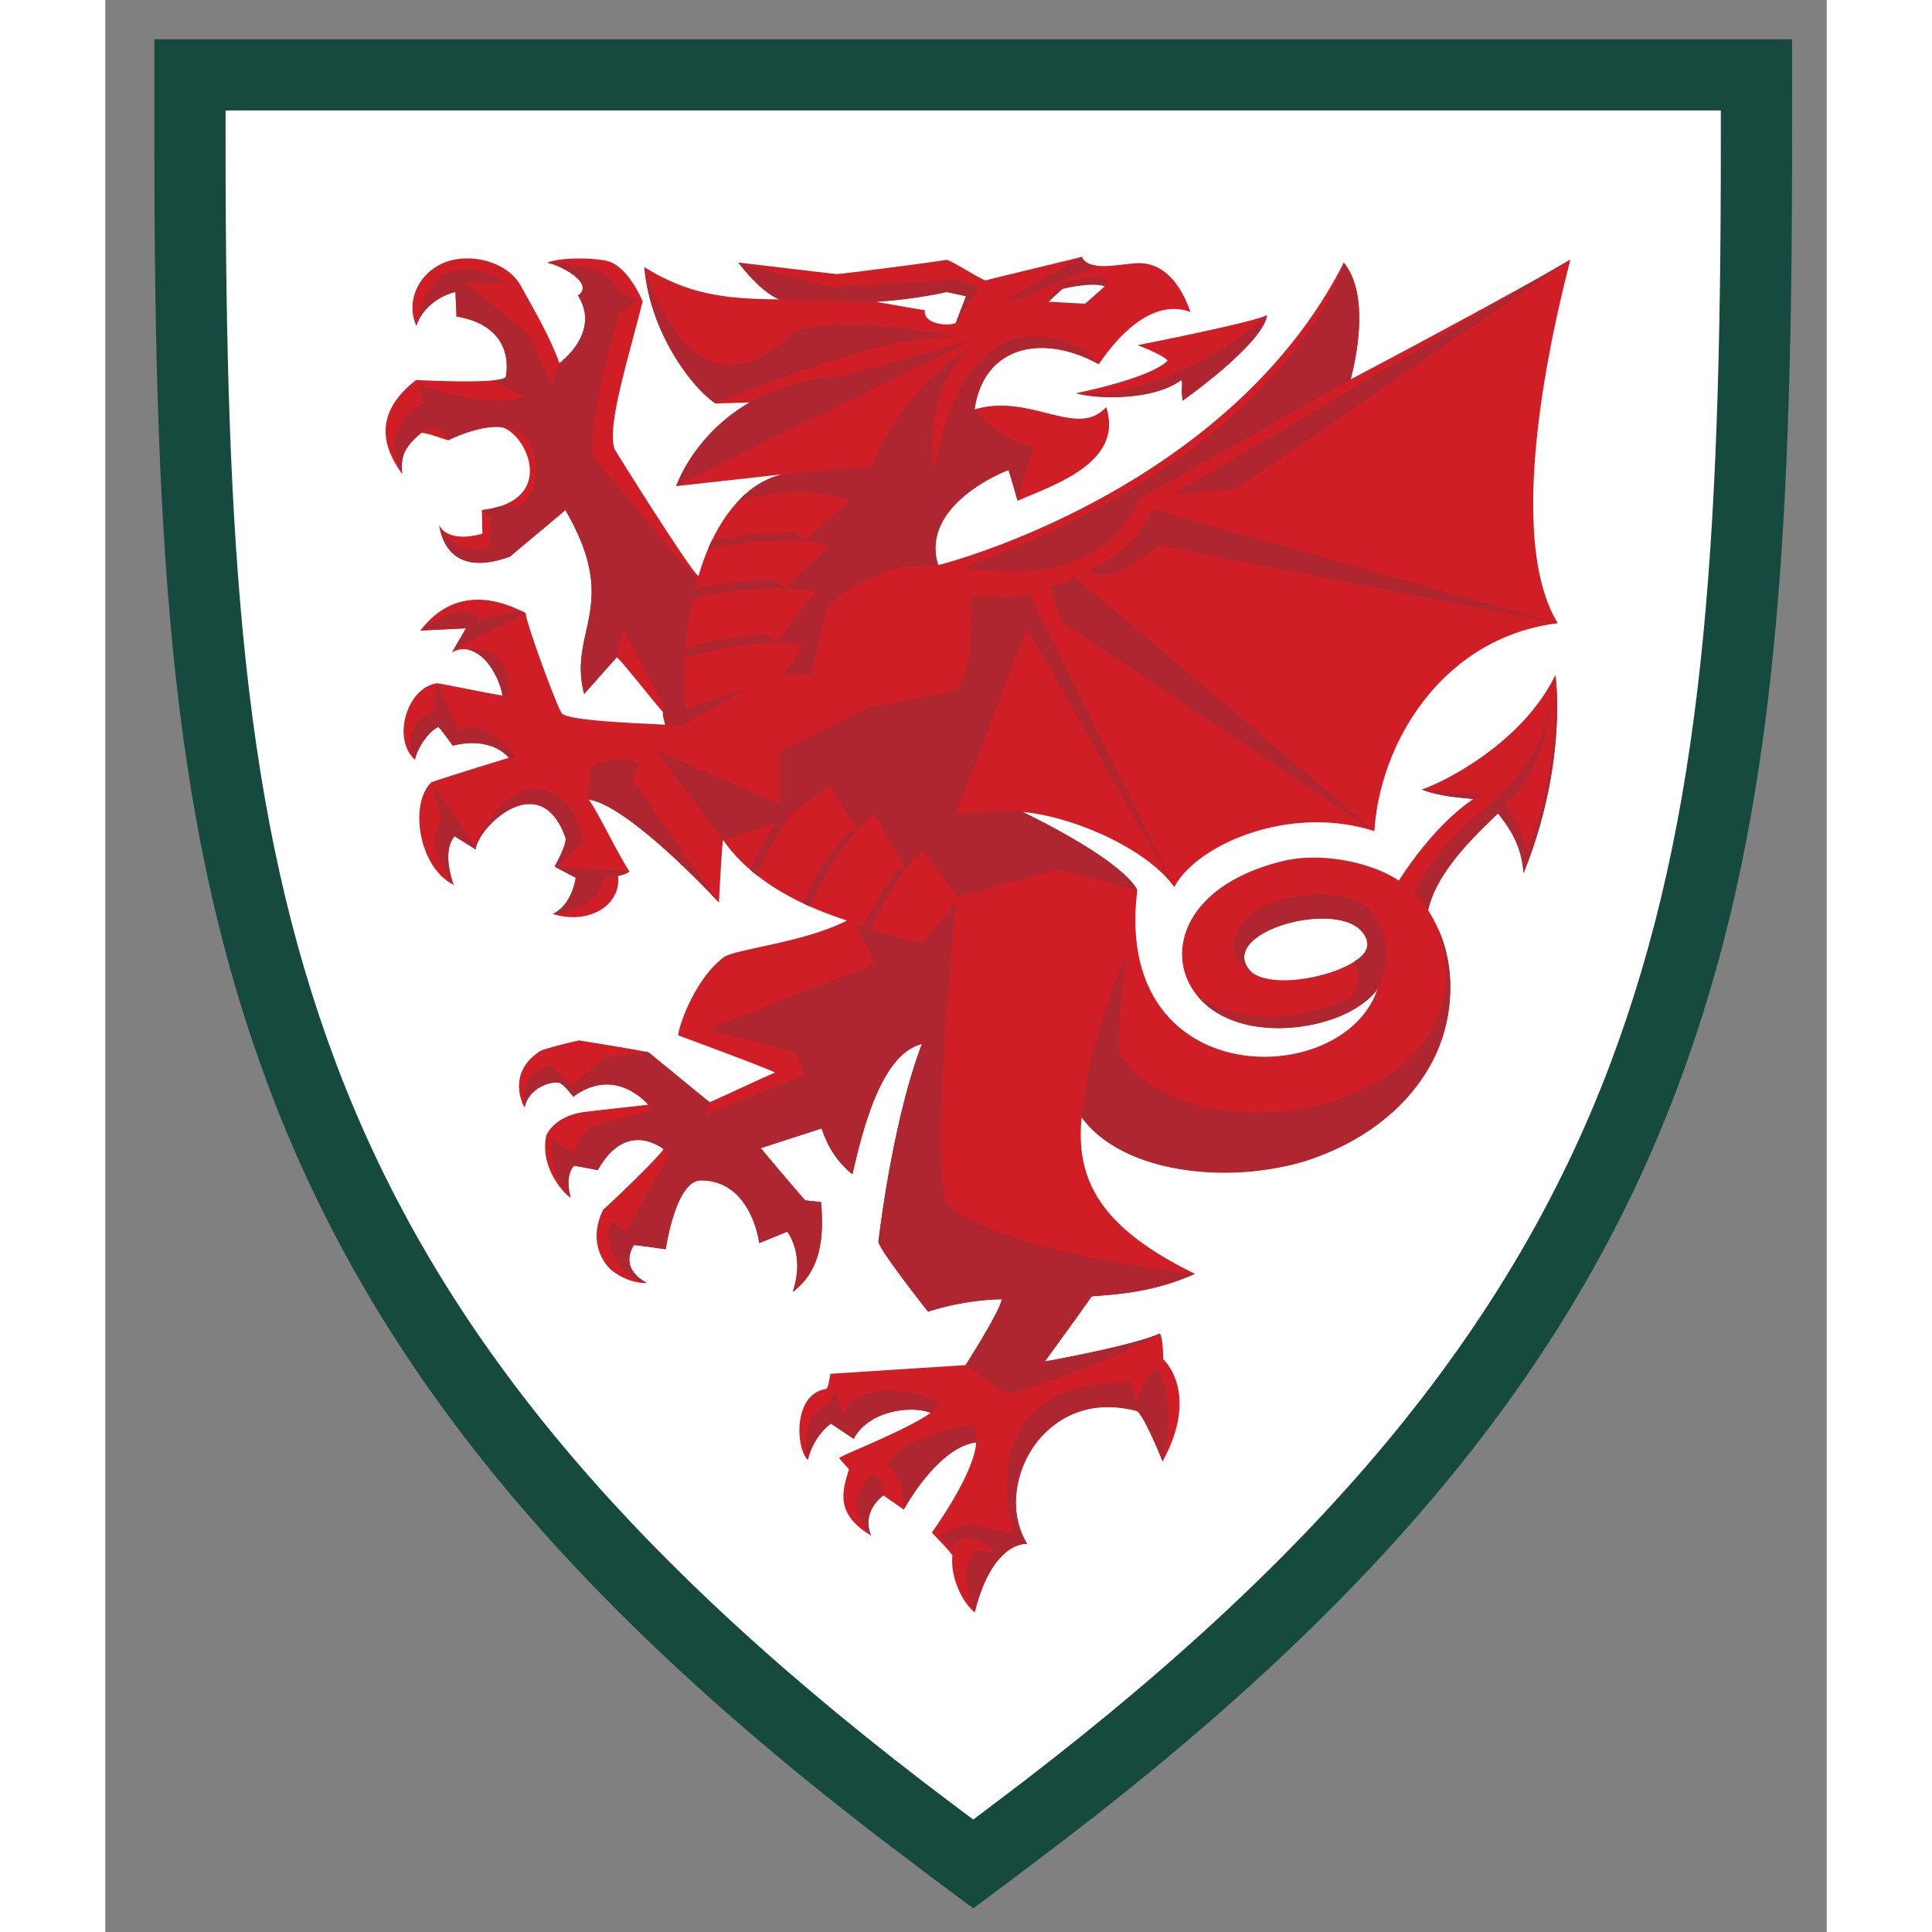 <svg xmlns="http://www.w3.org/2000/svg" viewBox="0 0 61.6 69.133" width="768" height="768"><rect x="0" y="0" width="61.6" height="69.133" fill="#808080" stroke="none"/><path d="M201.96-74.887v1.168h-1.168v.844h1.168v1.168h.844v-1.168h1.168v-.844h-1.168v-1.168z" fill="#b59e51"></path><g stroke-width=".754"><path d="M29.588 65.6c-11.863-8.904-18.81-17.249-22.514-27.075C3.671 29.516 3.03 19.835 3.03 5.123V2.678h56.054v2.445c0 14.712-.642 24.393-4.046 33.402-3.703 9.821-10.645 18.171-22.513 27.076l-1.471 1.098z" fill="#fff"></path><path d="M38.503 13.583c-.85.689-2.834.73-3.771.487.005 0 2.652-.523 3.284-1.166-.207-.233-1.052-.539-1.072-.554.005 0 4.268-.84 4.626-1.078-.016.161-.135.959-3.015 3.062-.068-.399.015-.632-.052-.751m-21.72 23.28.005-.006c-.01 0-.01 0-.005.005m16.043-7.806c3.553 1.74 4.113 2.725 4.103 2.813-.902 7.257 7.418 7.159 8.599 3.507-.068.16-.845 1.119-2.85 1.367-4.812.59-6.008-4.636-.497-5.941 1.31-.306 3.088.03 4.108.71 0 0 1.166-1.912 2.663-2.917-.41-.067-1.098-.062-1.844-.347.813-.26 3.62-1.689 4.78-4.092.037.197.395 3.32-1.139 7.096-.067-1.051-.507-1.6-.906-2.15-.824.767-2.254 2.181-2.507 3.471 1.222 1.917.854 4.191.088 5.522-2.85 4.953-10.547 4.657-12.484 1.886-.239 2.341.782 3.999 4.05 5.6-1.47.657-2.678.72-3.698.808-.275.409-1.632 2.274-1.673 2.33.984-.17 3.211-.595 4.123-1.004.13.285.109.917.109.917s1.341 1.176-.016 3.662c0 0-.678-1.71-.937-1.808-3.564-.89-5.113 2.948-3.911 4.76-.01-.005-1.223-.145-1.875 2.446-.461-.358-.881-1.29-.798-2.02.005-.073-.694-.783-.736-.83 1.725-2.476 1.55-3.221 1.59-3.227-1.357.125-2.595 2.404-2.595 2.404l-.73-.508s-.808.555-.44 1.435c-1.415-.829-.943-1.777-.793-2.378-.015-.015-.363-.393-.352-.398.135-.114 2.434-1.01 3.274-1.611-.627-.28-2.223-.099-2.75.927l-.814-.544s-.601.388-.829 1.3c-.43-.414-.544-2.367.668-2.543.052-.006.14-.508.135-.54l4.843-.31s1.238-1.916 1.29-2.357c-.03.01-1.098-.047-2.631.446 0 0-1.772-2.238-1.777-2.508.575-4.682 1.564-7.086 1.564-7.086-1.134.321-1.823 1.746-2.496 4.672-.803-.606-1.099-1.636-1.099-1.636l-2.18.704c.005.016 1.466 1.75 1.595 1.87.078.01.56.062.56.057.119 1.28-.011 2.476-1.01 3.222.46-1.383-.198-2.16-.198-2.16l-1 .41s-.269-2.244-2.092-2.244c-.906 0-1.254 2.466-1.254 2.466s-1.134-.166-1.144-.15c-.54.906.471 1.352.471 1.352-.057.015-.689.026-1.3-.482-.586-.585-.637-1.414-.26-2.15 0 .031 2.016-1.885 2.156-2.165-1.528-1.005-2.274.673-2.362.756-.006 0-.643-.119-.84-.155 0 0-.367.295-.124 1.134-.052.031-1.134-.932-.875-2.212 0 .006.264-.699 1.373-.844.14-.02 2.284-.259 2.284-.259-1.414-1.45-2.683-.264-2.688-.285-.006-.005-.384-.518-.55-.507-.331-.031-1.046.212-1.196.896-.156-.28-.554-1.326.585-2.036.104-.062 1.17-.337 1.373-.368.016.005 1.756.28 2.47.42.016 0 1.97 1.637 2.197 1.792.006.01 2.01-.932 2.336-1.057.078-.03-3.46-1.336-3.46-1.336 0-.285.57-1.984 1.616-2.787.384-.3 2.88-.528 4.419-1.321-.762-.264-3.14-1.026-4.424-2.875-.041-.062-.155 2.227-.155 2.227s-3.217-3.506-4.678-3.683c.187.12 1.098 2.026 1.477 2.575-.042.026-.11.093-.41.16.125 1.005-.994 1.767-2.326 1.363.508-.27.73-.798.814-1.3 0 0-.751-.394-.757-.4 0 0 .472-.818.384-1.056-.912-2.512-3.134-.363-3.207.446 0 0-.75-.477-.756-.477-.378.461-.202 1.238-.036 1.74-1.27-.637-1.585-2.921-.798-3.662.047-.047 2.771-.88 2.782-.886-.751-.818-2.01-.43-2.01-.43s-.477-.657-.513-.668c-.285.088-.767.72-.839 1.17-.834-.72-.306-2.579.782-2.734.073-.01 2.036.404 2.347.435-.135-.834-.928-2.026-1.803-1.544 0-.01.502-.865.502-.86l-1.636.078c1.015-1.326 2.388-1.352 3.77-.616-.02.253 1.057 3.206 1.28 3.569.197.316 3.414.383 3.714.424-.02-.119-.108-.341-.083-.455-.233-.239-1.605-2-1.662-1.959a214.3 214.3 0 0 0-1.16 1.311c-.591-2.29 1.336-3.155-.674-6.584 0 .006-1.974 1.663-1.984 1.668-1.259.461-2.295.249-2.528-1.114.389.674 1.544.29 1.544.29l-.02-.839c2.822-.336 1.522-2.895.636-2.978-.683-.068-1.818.445-1.818.471-.026.036-.689-.248-.984-.259-.658.555-.736.876-.684 1.471-.969-1.326-.715-2.413.497-3.362.037 0 2.984.161 3.212-.103.031-.13.357-1.823-1.766-2.165 0-.389-.031-.498-.031-.886-.59.124-1.233.637-1.404 1.217-.41-.901.119-1.937 1.041-2.28.922-.346 2.233-.01 2.704.86.321.596 1.03 1.772 1.373 2.762.285-.233 1.43-1.218.663-2.425.6-.404-.518-1.061-1.098-1.175.399-.192 1.621-.192 2.144-.063.56.14 1.02.87 1.27 1.44-.493 1.99-1.296 4.47-1.005 5.29.02.051 2.781 4.465 3.004 4.542.02-.041.761-3.123 3.025-3.641l-3.823.424c.477-1.217 1.456-2.325 2.632-2.994l-1.218.037c-.844-.56-2.33-2.513-2.553-4.88 1.6 1 2.942 1.14 4.827 1.155-.704-.285-1.466-1.32-1.466-1.32s3.466.414 3.518.414c.196 0 3.688-.456 3.92-.508.115-.031 1.337.767 1.42.735.187-.062 3.222-.782 3.43-.844.238.56 1.398.244 2.004.228.969-.031 1.57.824 1.886 1.746-1.135-.42-2.3.43-3.28 1.87-1.864-1.057-4.102-.782-4.444 1.616 2.005-.6 3.667 1.067 4.709-.083.647 1.994-1.901 2.792-3.165 3.352 0-.006-.322-1.104-.327-1.104-.088.02-3.217 1.238-2.517 3.404.005.015 10.344-2.596 14.509-10.816.984 1.191.388 3.62.248 4.17 0 .01 5.973-3.155 7.859-4.284-.047.32-2.642 9.438-.446 13.012-4.071.497-6.361 4.206-6.563 7.439-3.144-1-6.439.57-7.159 2.004-.984-1.388-3.662-2.538-5.429-2.688m.928-18.26 1.31.072s.71-.627.705-.627c-.177-.383-1.534.088-1.534.088zm-3.32.76c.004 0 .367-.957.367-.957s-.679-.156-.689-.156c0 0-1.088.264-2.517.352-.021.011 1.735.306 1.735.306-.078.492.813.585 1.103.456M45.17 33.78c-.223-1.653-4.444-.793-4.413.481.041 1.58 4.48.56 4.413-.481" fill="#cf1e26"></path><path d="m52.416 9.294-11.924 8.179-2.284.233zM16.472 29.987c.037.202-.217.7-.393 1.02.197-.077.984-.786 1.005-.952.01-.135-.275-1.12-.71-1.44-1.87-1.43-3.15 1.637-3.15 1.637l-1.554-2.248.373 1.253c-.699 1.005.405 2.393.42 2.409-.456-1.3.036-1.74.036-1.74l.757.466c.036-.741 2.305-3.005 3.216-.404m2.28 1.196s-2.29-.124-2.673-.176c0 .005.756.399.756.399s-.124.969-.818 1.295c.015 0 1.621-.083 1.823-1.3.736-.031.912-.218.912-.218m-6.102-4.999-.777-1.73s-.083 1.036-.089 1.036c-1.113.244-.906 1.383-.704 1.694 0-.13.332-.943.844-1.17.026-.011.513.673.513.668.02 0 1.259-.389 2.005.43l.248-.016c-1.367-1.689-2.04-.912-2.04-.912m1.564-1.305c-.005.005.223.031.223.031-.006-.005.228-1.89-1.487-1.678 1.01.243 1.264 1.647 1.264 1.647m6.31 12.158s.01 0 .02.005c-.01-.005-.016-.01-.02-.016v.011m16.374 13.178s-.166-.7-.166-.74c-6.055-.11-4.206 5.407-4.206 5.407l-1.632-.347-1.036.378s.456.524.461.508c.27-.844 1.575-.005 1.487.124-.016.021-.679-.108-.736-.02-.585.85.026 2.155.042 2.165.616-2.507 1.823-2.46 1.88-2.445-1.331-2.222.761-5.646 3.906-4.76.145-.032.73 1.269.937 1.807.26-.911.373-2.481-.228-3.367-.45.3-.699 1.285-.71 1.29m-9.448 2.559c-1.217 1.036-.057 2.165-.041 2.176-.373-.85.404-1.425.435-1.44.047-.58-.394-.736-.394-.736m-8.573-24.89.228-.591s-.725-.394-1.73.176l-.098 1.14c1.28.134 4.139 3.087 4.682 3.687-.663-.875-3.082-4.413-3.082-4.413m7.791 22.239-.243.497-.306-.829s-.27.55-.28.55c-.73.15-.86 1.16-.699 1.9.223-.906.829-1.3.829-1.3l.813.544c.59-1.108 2.248-1.17 2.756-.922-.005-.005.331-.352.331-.357 0 0-1.6-.938-3.2-.083M20.533 36.95l-.005.005c.005-.005.015-.005.02-.01zM30.713 20.31c5.34.876 6.268-2.46 6.268-2.46l7.583-4.28c.125-.46.746-2.978-.248-4.169-.15.352-1.86 6.568-13.603 10.91m.393-5.652c.964 1.134 1.917 1.285 2.12 1.305-.048.083-.286.974-.581 1.953 0 0-.316-1.098-.326-1.093-.083.026-3.14 1.202-2.528 3.378-.202.082-1.31.067-1.31.067s-2.332.7-2.674 1.616c-.186.508-.544 2.254-.544 2.254l-.973.03s.699-1.118.694-1.118c-1.762-.275-4.253.487-4.253.487s-.052 1.398.052 1.833c0-.005 1.58-.595 2.113-.668-.668.352-2.258 1.259-2.258 1.259l-.601-.026s-.088-.29-.083-.456l.02-.27-1.45-2.693-.228 1.01-1.16 1.306c-.601-2.27 1.342-3.119-.674-6.584 0 .02-1.512 1.264-1.983 1.668-1.233.456-2.274.274-2.528-1.114.067.16.57 1.093 1.828.798.006-.005-.02-1.124-.02-1.124l-.285-.223s.342-.036.652-.14l.736.01s.71-.522.513-1.693c-.358-2.108-3.072-.684-3.088-.684-.036-.01-.383-.75-.979-.259-.652.539-.73.87-.683 1.466-.912-1.72.746-2.533.746-2.533l-.15-.627s2.724.88 3.745.389c0-.005-1.104-.57-1.104-.57s.404-.031.466-.114c.337-1.958-1.76-2.175-1.76-2.175l-.037-.876s-1.046.202-1.404 1.212c-.02-.248.44-1.932 1.497-2.015 1-.062 1.673.466 1.689.482-.57.005-1.42.015-1.42.015l2.295 1.855.798 1.787.264-.787s1.503-1.093.669-2.42c.61-.44-.617-1.087-1.104-1.175 2.59.072 2.512 1.015 2.502 1.025-.005 0 .73.28.73.28l-.683.544s-1.29 4.558-.84 5.17c.006-.006 3.507 4.294 3.684 4.252 0 0-.083.3-.099.42.125-.031.73-.285 2.834-.342l.378.275 1.585-1.487s-.984-.477-4.325.083c.015-.042.093-.223.124-.275 1.642-.357 2.978-.27 2.978-.27l.368.25 1.6-1.41c-1.646-.642-3.786-.056-3.957-.03.352-.363.803-.726 1.513-.912 1.657-.166 3.108-.249 3.18-.233 1.078-2.652 3.041-4 3.507-4.258-.3.347-1.554 1.476-1.243 4.253.109.238.3-3.435 2.574-4.507 1.327-.544 2.906.17 3.316.793-2.103-1.13-4.119-.575-4.435 1.636m-5.661 6.512c-2.233-.358-4.409.254-4.409.254-.015.072-.243 1.129-.284 1.808.813-.41 2.859-.534 2.859-.534s.41.259.41.254c0 0 1.408-1.777 1.424-1.782m9.251-.523c-.238.186-.88.347-.88.347l.399 1.248 11.194 7.496zm3.549 11.08-5.18-10.495c-.814.166-1.357.212-2.098.062 0 .104.103 1.57-.12 2.549-.093.393-.238.73-.47.886l-3.12.606-3.128 1.559v1.87l-4.44-1.922 2.425 3.217 1.88-.59c-.621.88-.865 1.564-.896 1.667.047.047.223.182.244.202.01-.16.512-1.222 1.15-2.16l1.419-1.087.995 1.626c.347-.404.595-.642.6-.647v.005c0 .005.006.015.016.036l.502.891.612 1.088c.228-.352.616-.616.632-.622l1.222 1.611 3.574-.974 2.86.741c-.596-1.134-4.02-2.756-4.093-2.787-.238-.124-2.015.031-2.424.083.218-.44 2.564-6.677 2.564-6.677s5.32 9.376 5.274 9.262M35.204 20.4l.254.145c1.093.14 2.222-1.046 2.222-1.046l14.297 2.807-14.54-4.092c-.136.653-1.089 1.689-2.234 2.186m-13.359-5.957c.16-.083 6.175-2.626 8.64-2.362-2.843-.637-5.065-.482-5.796-.223-3.46 3.367-5.056-1.29-5.397-2.3.186 2.331 1.699 4.32 2.553 4.885m9.64-4.393h.011zM14.882 21.86l-1.528.317s-.327-.865-2.078.388l1.632-.083c.005-.01-.497.855-.492.855.135-.176 2.632-1.393 2.632-1.393zm10.116 10.48.254.114c.399-1.114 1.14-2.129 1.653-2.735l-.368.109c-1.249 1.409-1.513 2.445-1.539 2.512M20.43 17.395l10.525-5.206s-4.506 1.29-4.76 1.29c-4.569.342-5.765 3.916-5.765 3.916m15.043-7.89s-.414-.02-.534-.315c-.005.005-1.973 1.118-2.683 1.57.005 0 .15.025.16.03.886-.337 3.057-1.285 3.057-1.285m-.736 4.57c.954.248 2.839.217 3.766-.472.073.119-.026.316.052.73.632-.43 2.947-2.212 3.015-3.061-.342.466-3.911 3.097-6.833 2.802m-3.63 36.887c-.793.124-2.783.617-3.099 1.425l.482.71s.073.89.083.921c0 0 1.192-2.222 2.595-2.403-.015-.114-.052-.648-.062-.653m4.186-4.574c.414-.052 2.035-.047 3.698-.808 0 0-6.542-.637-8.858-2.466-.678-1.502.321-10.847.321-10.847 0 .02-1.222 1.476-1.217 1.476a18.838 18.838 0 0 1-1.875-.486c.16-.306.766-1.45 1.274-2.166l-.305.037c-.104.15-.891 1.31-1.223 2.046-.197-.073-.28-.109-.28-.109l.741 1.42-6.009 2.346 3.124.823.347.824-3.554 1.42.15-.456s-2.19-1.793-2.196-1.793l-1.585.197-1.16 1c-.036-.104-.725-.715-.736-.736-.974.295-1.046.98-.948 1.523.14-.647.819-.927 1.212-.896.177.015.508.477.534.508 1.611-1.192 2.844.414 2.802.476l-2.258.648s-.55.772-.55.875c0 .104-.678-.456-.688-.466-.285.331.083 1.627.6 2.082-.222-.854.125-1.145.125-1.145.047 0 .844.156.844.156 1.156-2.01 2.56-.585 2.56-.585l-1.544 2.77-.508-.346c-.347.56.135 2.025 1.248 2.196-.512-.27-.834-.72-.466-1.352.01-.015 1.145.145 1.145.145s.347-2.455 1.254-2.46c1.813-.011 2.092 2.243 2.092 2.243l1-.41s.648.824.197 2.145c.995-.746 1.13-1.927 1.01-3.207-.01.006-.56-.057-.56-.057-.191-.191-1.595-1.864-1.595-1.87l2.18-.704c.1.274.317 1.005 1.1 1.637.087-.218.76-4.269 2.486-4.652-1.042 2.668-1.555 7.066-1.555 7.066.026.29 1.777 2.507 1.777 2.507.181-.078 1.337-.41 2.632-.446.015.306-1.29 2.357-1.29 2.357l1.476 1.036s3.714-1.067 5.486-2.17c-.964.435-4.129 1.005-4.129 1.005s1.518-2.067 1.673-2.331m-13.815-6.49-.005-.006v.005zm17.514 5.682s.005 0 0 0zm-7.718-35.302-.788-.27-4.501.27c-.166-.026-3.33-.886-3.33-.886s.786 1.062 1.465 1.32c.207.011 3.434.094 3.476.084 1.331-.073 2.512-.342 2.512-.342.01 0 .694.145.694.145l-.367.958zm20.617 13.877s.259 3.165-1.047 6.351c-.02.041.073-.497-.725-1.725.523-.575.969-1.145 1.228-1.932.222-.658.409-1.466.466-2.32-.565 4.33-3.015 3.765-4.968 7.37.192.213.383.482.492.674.342-1.43 1.565-2.549 2.507-3.47.176.269.824.927.907 2.139 1.61-4.015 1.14-7.087 1.14-7.087m-2.938 4.44.404-.233s-.502.113-2.248-.11c.726.29 1.813.317 1.844.343m-1.279 4.61c.963 2.989-.55 5.258-4.035 6.283-2.264.664-5.921.451-7.361-1.823.005-.015-.114-1.041.305-3.6-.373.793-1.372 3.227-1.642 5.916 1.891 2.491 6.429 2.16 8.273 1.476 5.325-1.974 5.397-6.418 4.46-8.252m-5.336-1.072c-1.414.285-2.864 1.735-1.315 2.657-1.368-1.383 2.994-2.637 3.957-1.44.026.031.534.575-.28 1.057.327.627-.087 1.264-.14 1.274 0 0-2.92 1.627-5.464-.03 1.409 1.745 5.2 1.346 6.428-.255.005-.005.73-1.419-.083-2.61-.42-.627-1.45-.99-3.103-.653m-8.2-21.96-.388.623s.497-.446.502-.456c1.264-.29 1.55-.057 1.518-.099 0 0 .471-.71-1.632-.067" fill="#ae2630"></path><path d="M57.81 3.953v1.17c0 14.561-.632 24.124-3.958 32.952-3.62 9.583-10.433 17.757-22.093 26.506l-.7.528-.704-.528c-11.66-8.75-18.472-16.924-22.087-26.506-3.33-8.827-3.963-18.39-3.963-32.951V3.953zm2.548-2.549H1.757v3.72c0 14.861.657 24.657 4.123 33.851C9.677 49.04 16.753 57.562 28.828 66.616l.7.529 1.533 1.144 1.528-1.144.7-.529c12.074-9.054 19.15-17.576 22.947-27.64 3.466-9.196 4.124-18.99 4.124-33.852z" fill="#174a3f"></path></g></svg>